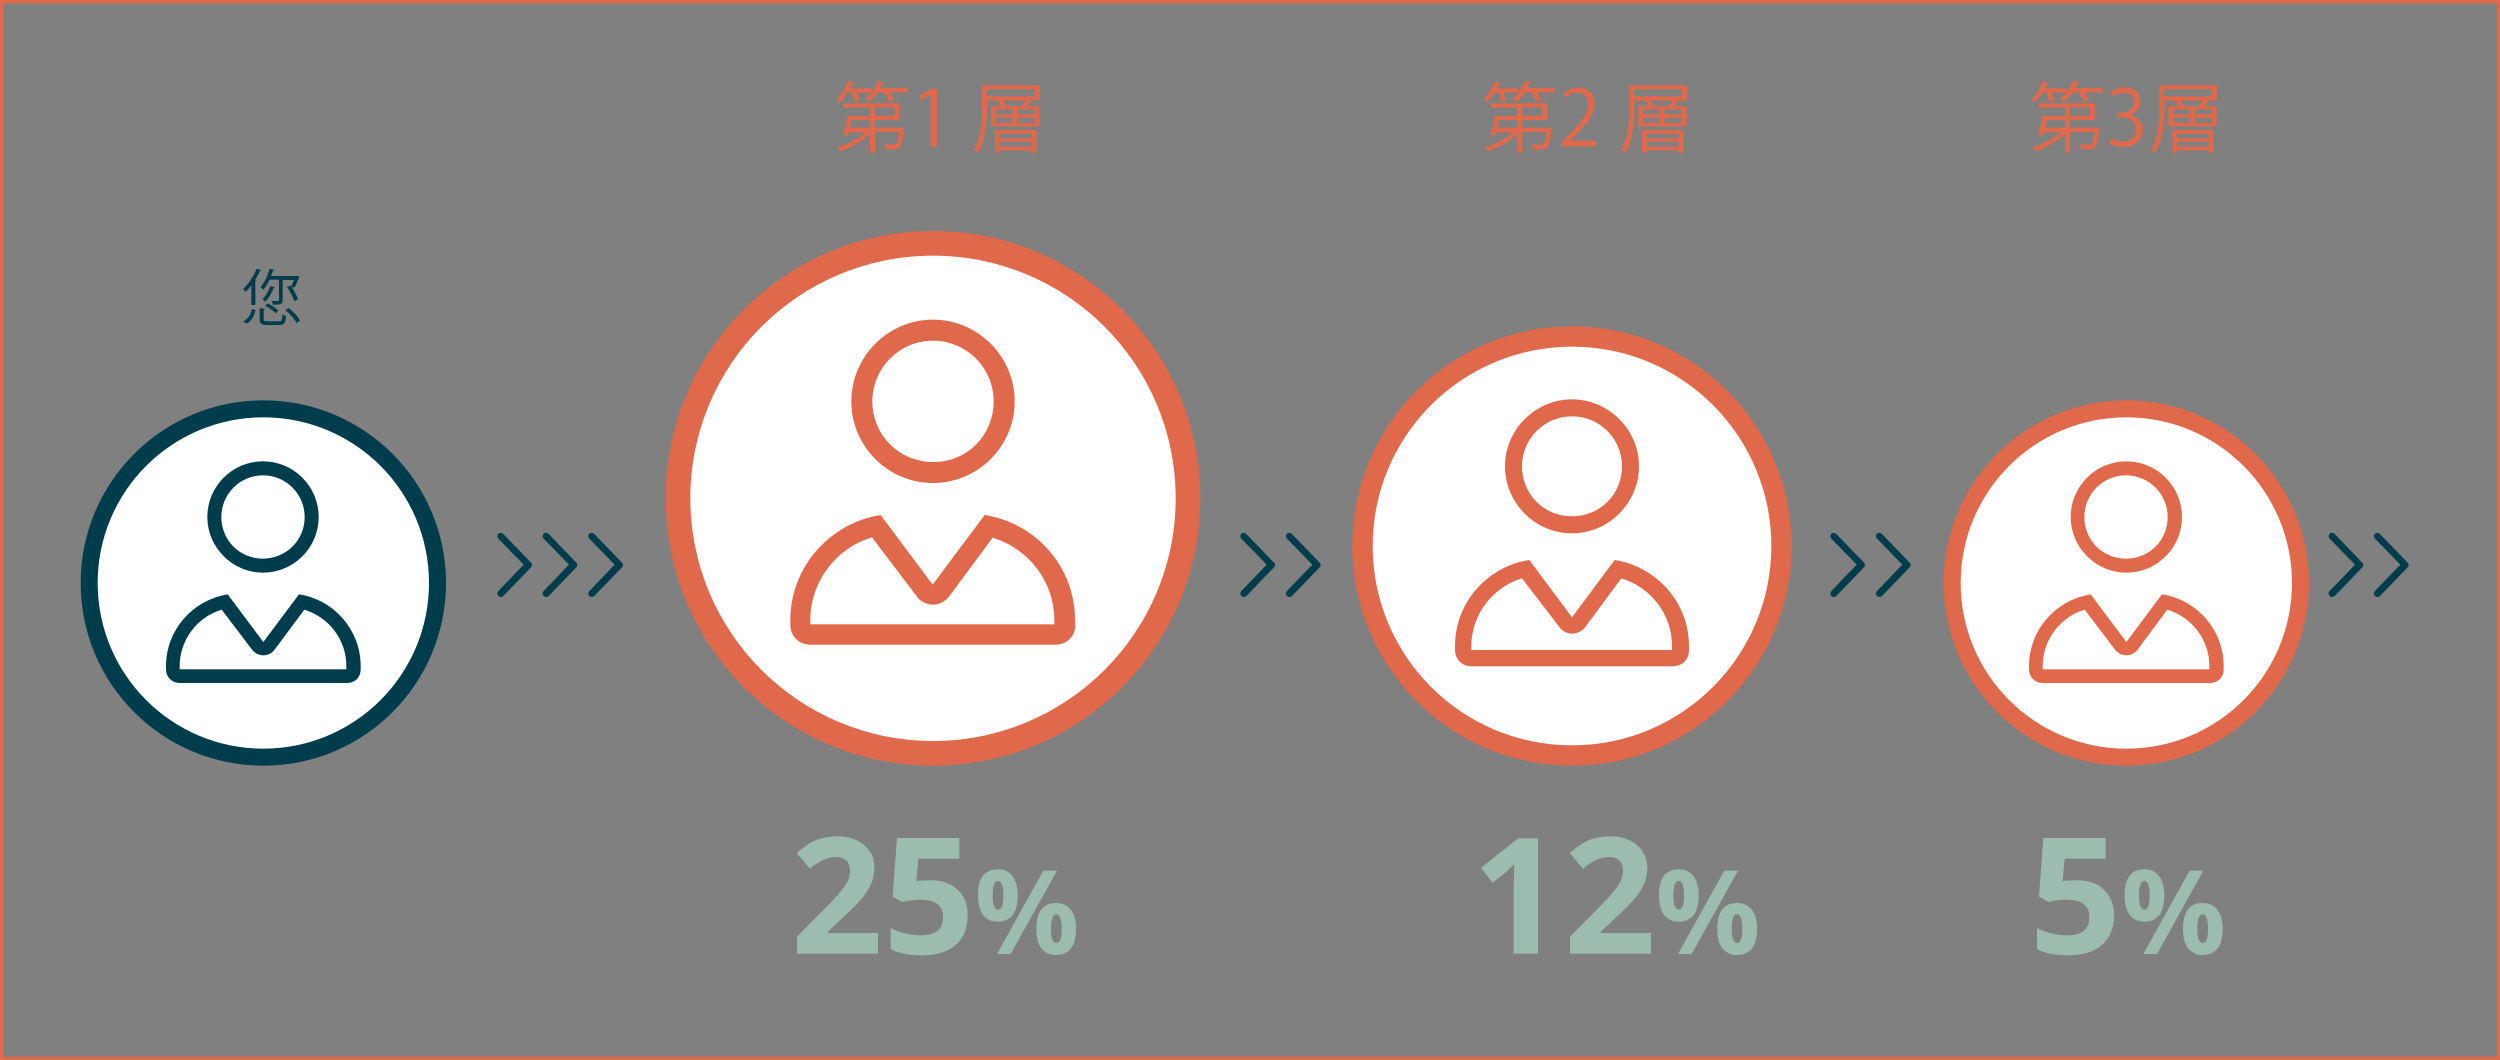 <?xml version="1.0" encoding="utf-8"?>
<!-- Generator: Adobe Illustrator 27.4.1, SVG Export Plug-In . SVG Version: 6.00 Build 0)  -->
<svg version="1.1" id="Layer_1" xmlns="http://www.w3.org/2000/svg" xmlns:xlink="http://www.w3.org/1999/xlink" x="0px" y="0px"
	 viewBox="0 0 750 318" style="enable-background:new 0 0 750 318;" xml:space="preserve">
<rect x="0" y="0" width="750" height="318" fill="#808080" stroke="none"/>
<style type="text/css">
	.st0{fill:#E0684B;}
	.st1{fill:#FFFFFF;}
	.st2{fill:#003D4C;}
	.st3{fill:#9DBCB0;}
</style>
<g>
	<circle class="st0" cx="279.9" cy="149.5" r="80.2"/>
	<circle class="st1" cx="279.9" cy="149.5" r="72.8"/>
	<path class="st0" d="M255.4,120.4c0-13.4,11-24.5,24.5-24.5c13.4,0,24.5,11,24.5,24.5s-11,24.5-24.5,24.5S255.4,133.9,255.4,120.4z
		 M298.1,120.4c0-10.1-8.2-18.2-18.2-18.2c-10.1,0-18.2,8.2-18.2,18.2s7.9,18.2,18.2,18.2C290.2,138.7,298.1,130.5,298.1,120.4z
		 M322.6,187.4c0,3.6-2.6,6-6,6h-73.5c-3.4,0-6-2.6-6-6V186c0-15.8,11.8-29.1,27.1-31.5l15.6,20.9l15.6-20.9
		c15.4,2.4,27.1,15.6,27.1,31.5L322.6,187.4L322.6,187.4z M261.6,161.2c-10.6,3.1-18.5,13.2-18.5,24.7v1.4h73.2V186
		c0-11.5-7.7-21.4-18.5-24.7L284.7,179c-1.2,1.4-2.9,2.4-4.8,2.4s-3.8-1-4.8-2.4L261.6,161.2L261.6,161.2z"/>
</g>
<g>
	<circle class="st2" cx="79" cy="174.9" r="54.8"/>
	<circle class="st1" cx="79" cy="174.9" r="49.7"/>
	<path class="st2" d="M62.2,155.1c0-9.2,7.5-16.7,16.7-16.7s16.7,7.5,16.7,16.7s-7.5,16.7-16.7,16.7S62.2,164.2,62.2,155.1z
		 M91.4,155.1c0-6.9-5.6-12.5-12.5-12.5s-12.5,5.6-12.5,12.5s5.4,12.5,12.5,12.5C86,167.5,91.4,162,91.4,155.1z M108.2,200.8
		c0,2.5-1.8,4.1-4.1,4.1H53.9c-2.3,0-4.1-1.8-4.1-4.1v-1c0-10.8,8-19.8,18.5-21.5L79,192.6l10.7-14.3c10.5,1.6,18.5,10.7,18.5,21.5
		V200.8z M66.5,182.9c-7.2,2.1-12.6,9-12.6,16.9v1h50v-1c0-7.9-5.2-14.6-12.6-16.9l-9,12.1c-0.8,1-2,1.6-3.3,1.6s-2.6-0.7-3.3-1.6
		L66.5,182.9L66.5,182.9z"/>
</g>
<g>
	<circle class="st0" cx="471.6" cy="163.8" r="65.9"/>
	<circle class="st1" cx="471.6" cy="163.8" r="59.8"/>
	<path class="st0" d="M451.5,139.9c0-11,9.1-20.1,20.1-20.1s20.1,9.1,20.1,20.1s-9.1,20.1-20.1,20.1S451.5,151,451.5,139.9z
		 M486.6,139.9c0-8.3-6.7-15-15-15s-15,6.7-15,15s6.5,15,15,15S486.6,148.2,486.6,139.9z M506.7,195c0,3-2.2,4.9-4.9,4.9h-60.4
		c-2.8,0-4.9-2.2-4.9-4.9v-1.2c0-13,9.7-23.9,22.3-25.8l12.8,17.2l12.8-17.2c12.6,2,22.3,12.8,22.3,25.8L506.7,195L506.7,195z
		 M456.6,173.5c-8.7,2.6-15.2,10.8-15.2,20.3v1.2h60.2v-1.2c0-9.5-6.3-17.6-15.2-20.3l-10.8,14.6c-1,1.2-2.4,2-3.9,2s-3.2-0.8-3.9-2
		L456.6,173.5L456.6,173.5z"/>
</g>
<g>
	<circle class="st0" cx="637.9" cy="174.9" r="54.8"/>
	<circle class="st1" cx="637.9" cy="174.9" r="49.7"/>
	<path class="st0" d="M621.2,155.1c0-9.2,7.5-16.7,16.7-16.7s16.7,7.5,16.7,16.7s-7.5,16.7-16.7,16.7S621.2,164.2,621.2,155.1z
		 M650.3,155.1c0-6.9-5.6-12.5-12.5-12.5s-12.5,5.6-12.5,12.5s5.4,12.5,12.5,12.5S650.3,162,650.3,155.1z M667.1,200.8
		c0,2.5-1.8,4.1-4.1,4.1h-50.2c-2.3,0-4.1-1.8-4.1-4.1v-1c0-10.8,8-19.8,18.5-21.5l10.7,14.3l10.7-14.3
		c10.5,1.6,18.5,10.7,18.5,21.5L667.1,200.8L667.1,200.8z M625.4,182.9c-7.2,2.1-12.6,9-12.6,16.9v1h50v-1c0-7.9-5.2-14.6-12.6-16.9
		l-9,12.1c-0.8,1-2,1.6-3.3,1.6s-2.6-0.7-3.3-1.6L625.4,182.9L625.4,182.9z"/>
</g>
<g>
	<path class="st3" d="M263.2,286.1h-24.1V281l8.7-8.8c2.6-2.6,4.2-4.5,5-5.5s1.4-2,1.7-2.8c0.3-0.9,0.5-1.8,0.5-2.7
		c0-1.4-0.4-2.4-1.1-3.1c-0.8-0.7-1.8-1-3.1-1s-2.6,0.3-3.9,0.9s-2.6,1.5-3.9,2.6l-4-4.7c1.7-1.4,3.1-2.5,4.2-3.1
		c1.1-0.6,2.3-1.1,3.7-1.4c1.3-0.3,2.8-0.5,4.4-0.5c2.2,0,4.1,0.4,5.7,1.2c1.7,0.8,2.9,1.9,3.9,3.3s1.4,3,1.4,4.9
		c0,1.6-0.3,3.1-0.8,4.5c-0.6,1.4-1.4,2.8-2.6,4.3s-3.2,3.6-6.2,6.3l-4.4,4.2v0.3h15.1v6.2H263.2z"/>
	<path class="st3" d="M279.3,264.1c3.3,0,6,0.9,8,2.8s3,4.4,3,7.7c0,3.9-1.2,6.8-3.6,8.9s-5.8,3.1-10.2,3.1c-3.8,0-6.9-0.6-9.3-1.9
		v-6.3c1.2,0.7,2.7,1.2,4.3,1.6c1.7,0.4,3.2,0.6,4.7,0.6c4.5,0,6.7-1.8,6.7-5.5c0-3.5-2.3-5.2-6.9-5.2c-0.8,0-1.8,0.1-2.8,0.2
		c-1,0.2-1.8,0.3-2.5,0.5l-2.9-1.6l1.3-17.6h18.7v6.2h-12.3l-0.6,6.8l0.8-0.2C276.7,264.2,277.8,264.1,279.3,264.1z"/>
	<path class="st3" d="M305.3,268.6c0,2.6-0.5,4.6-1.5,5.9s-2.5,2-4.5,2c-1.9,0-3.3-0.7-4.4-2c-1-1.4-1.5-3.3-1.5-5.9
		c0-5.2,2-7.8,5.9-7.8c1.9,0,3.4,0.7,4.4,2C304.8,264.2,305.3,266.1,305.3,268.6z M297.8,268.6c0,1.4,0.1,2.5,0.4,3.2
		s0.7,1.1,1.2,1.1c1.1,0,1.6-1.4,1.6-4.3c0-2.8-0.5-4.3-1.6-4.3c-0.6,0-1,0.4-1.2,1.1C297.9,266.1,297.8,267.2,297.8,268.6z
		 M317.1,261.2l-13.9,25h-4.1l13.9-25H317.1z M322.8,278.6c0,2.6-0.5,4.6-1.5,5.9s-2.5,2-4.5,2c-1.9,0-3.3-0.7-4.4-2
		c-1-1.3-1.5-3.3-1.5-5.8c0-5.2,2-7.8,5.9-7.8c1.9,0,3.4,0.7,4.4,2C322.3,274.1,322.8,276.1,322.8,278.6z M315.3,278.6
		c0,1.4,0.1,2.5,0.4,3.2s0.7,1.1,1.2,1.1c1.1,0,1.6-1.4,1.6-4.3c0-2.8-0.5-4.3-1.6-4.3c-0.6,0-1,0.4-1.2,1.1
		C315.4,276.1,315.3,277.2,315.3,278.6z"/>
</g>
<g>
	<path class="st3" d="M461.4,286.1h-7.3v-20l0.1-3.3l0.1-3.6c-1.2,1.2-2.1,2-2.5,2.4l-4,3.2l-3.5-4.4l11.1-8.9h6L461.4,286.1
		L461.4,286.1z"/>
	<path class="st3" d="M495.1,286.1H471V281l8.7-8.8c2.6-2.6,4.2-4.5,5-5.5s1.4-2,1.7-2.8s0.5-1.8,0.5-2.7c0-1.4-0.4-2.4-1.1-3.1
		c-0.8-0.7-1.8-1-3.1-1c-1.3,0-2.6,0.3-3.9,0.9s-2.6,1.5-3.9,2.6l-4-4.7c1.7-1.4,3.1-2.5,4.2-3.1s2.3-1.1,3.7-1.4
		c1.3-0.3,2.8-0.5,4.4-0.5c2.2,0,4.1,0.4,5.7,1.2c1.7,0.8,2.9,1.9,3.9,3.3c0.9,1.4,1.4,3,1.4,4.9c0,1.6-0.3,3.1-0.8,4.5
		c-0.6,1.4-1.4,2.8-2.6,4.3s-3.2,3.6-6.2,6.3l-4.4,4.2v0.3h15.1v6.2H495.1z"/>
	<path class="st3" d="M509.6,268.6c0,2.6-0.5,4.6-1.5,5.9s-2.5,2-4.5,2c-1.9,0-3.3-0.7-4.4-2c-1-1.4-1.5-3.3-1.5-5.9
		c0-5.2,2-7.8,5.9-7.8c1.9,0,3.4,0.7,4.4,2C509.1,264.2,509.6,266.1,509.6,268.6z M502,268.6c0,1.4,0.1,2.5,0.4,3.2s0.7,1.1,1.2,1.1
		c1.1,0,1.6-1.4,1.6-4.3c0-2.8-0.5-4.3-1.6-4.3c-0.6,0-1,0.4-1.2,1.1C502.2,266.1,502,267.2,502,268.6z M521.4,261.2l-13.9,25h-4.1
		l13.9-25H521.4z M527.1,278.6c0,2.6-0.5,4.6-1.5,5.9s-2.5,2-4.5,2c-1.9,0-3.3-0.7-4.4-2c-1-1.3-1.5-3.3-1.5-5.8
		c0-5.2,2-7.8,5.9-7.8c1.9,0,3.4,0.7,4.4,2C526.6,274.1,527.1,276.1,527.1,278.6z M519.5,278.6c0,1.4,0.1,2.5,0.4,3.2
		c0.3,0.7,0.7,1.1,1.2,1.1c1.1,0,1.6-1.4,1.6-4.3c0-2.8-0.5-4.3-1.6-4.3c-0.6,0-1,0.4-1.2,1.1C519.7,276.1,519.5,277.2,519.5,278.6z
		"/>
</g>
<g>
	<path class="st3" d="M623.2,264.1c3.3,0,6,0.9,8,2.8s3,4.4,3,7.7c0,3.9-1.2,6.8-3.6,8.9s-5.8,3.1-10.2,3.1c-3.8,0-6.9-0.6-9.3-1.9
		v-6.3c1.2,0.7,2.7,1.2,4.3,1.6c1.7,0.4,3.2,0.6,4.7,0.6c4.5,0,6.7-1.8,6.7-5.5c0-3.5-2.3-5.2-6.9-5.2c-0.8,0-1.8,0.1-2.8,0.2
		c-1,0.2-1.8,0.3-2.5,0.5l-2.9-1.6l1.3-17.6h18.7v6.2h-12.3l-0.6,6.8l0.8-0.2C620.6,264.2,621.8,264.1,623.2,264.1z"/>
	<path class="st3" d="M649.3,268.6c0,2.6-0.5,4.6-1.5,5.9s-2.5,2-4.5,2c-1.9,0-3.3-0.7-4.4-2c-1-1.4-1.5-3.3-1.5-5.9
		c0-5.2,2-7.8,5.9-7.8c1.9,0,3.4,0.7,4.4,2C648.7,264.2,649.3,266.1,649.3,268.6z M641.7,268.6c0,1.4,0.1,2.5,0.4,3.2
		c0.3,0.7,0.7,1.1,1.2,1.1c1.1,0,1.6-1.4,1.6-4.3c0-2.8-0.5-4.3-1.6-4.3c-0.6,0-1,0.4-1.2,1.1C641.8,266.1,641.7,267.2,641.7,268.6z
		 M661,261.2l-13.9,25H643l13.9-25H661z M666.8,278.6c0,2.6-0.5,4.6-1.5,5.9s-2.5,2-4.5,2c-1.9,0-3.3-0.7-4.4-2
		c-1-1.3-1.5-3.3-1.5-5.8c0-5.2,2-7.8,5.9-7.8c1.9,0,3.4,0.7,4.4,2C666.2,274.1,666.8,276.1,666.8,278.6z M659.2,278.6
		c0,1.4,0.1,2.5,0.4,3.2c0.3,0.7,0.7,1.1,1.2,1.1c1.1,0,1.6-1.4,1.6-4.3c0-2.8-0.5-4.3-1.6-4.3c-0.6,0-1,0.4-1.2,1.1
		C659.3,276.1,659.2,277.2,659.2,278.6z"/>
</g>
<g>
	<path class="st2" d="M151,160.2l8.3,8.6c0.2,0.2,0.3,0.5,0.3,0.7s-0.1,0.5-0.3,0.7l-8.3,8.6c-0.4,0.4-1.1,0.4-1.5,0s-0.4-1.1,0-1.5
		l7.6-7.9l-7.6-7.8c-0.4-0.4-0.4-1.1,0-1.5C149.9,159.7,150.5,159.8,151,160.2z"/>
</g>
<g>
	<path class="st2" d="M164.6,160.2l8.3,8.6c0.2,0.2,0.3,0.5,0.3,0.7s-0.1,0.5-0.3,0.7l-8.3,8.6c-0.4,0.4-1.1,0.4-1.5,0
		s-0.4-1.1,0-1.5l7.6-7.9l-7.6-7.8c-0.4-0.4-0.4-1.1,0-1.5C163.5,159.7,164.2,159.8,164.6,160.2z"/>
</g>
<g>
	<path class="st2" d="M178.3,160.2l8.3,8.6c0.2,0.2,0.3,0.5,0.3,0.7s-0.1,0.5-0.3,0.7l-8.3,8.6c-0.4,0.4-1.1,0.4-1.5,0
		s-0.4-1.1,0-1.5l7.6-7.9l-7.6-7.8c-0.4-0.4-0.4-1.1,0-1.5C177.2,159.7,177.9,159.8,178.3,160.2z"/>
</g>
<g>
	<path class="st2" d="M373.9,160.2l8.3,8.6c0.2,0.2,0.3,0.5,0.3,0.7s-0.1,0.5-0.3,0.7l-8.3,8.6c-0.4,0.4-1.1,0.4-1.5,0
		s-0.4-1.1,0-1.5l7.6-7.9l-7.6-7.8c-0.4-0.4-0.4-1.1,0-1.5C372.8,159.7,373.5,159.8,373.9,160.2z"/>
</g>
<g>
	<path class="st2" d="M387.6,160.2l8.3,8.6c0.2,0.2,0.3,0.5,0.3,0.7s-0.1,0.5-0.3,0.7l-8.3,8.6c-0.4,0.4-1.1,0.4-1.5,0
		s-0.4-1.1,0-1.5l7.6-7.9l-7.6-7.8c-0.4-0.4-0.4-1.1,0-1.5C386.5,159.7,387.2,159.8,387.6,160.2z"/>
</g>
<g>
	<path class="st2" d="M550.9,160.2l8.3,8.6c0.2,0.2,0.3,0.5,0.3,0.7s-0.1,0.5-0.3,0.7l-8.3,8.6c-0.4,0.4-1.1,0.4-1.5,0
		s-0.4-1.1,0-1.5l7.6-7.9l-7.6-7.8c-0.4-0.4-0.4-1.1,0-1.5C549.8,159.7,550.5,159.8,550.9,160.2z"/>
</g>
<g>
	<path class="st2" d="M564.6,160.2l8.3,8.6c0.2,0.2,0.3,0.5,0.3,0.7s-0.1,0.5-0.3,0.7l-8.3,8.6c-0.4,0.4-1.1,0.4-1.5,0
		s-0.4-1.1,0-1.5l7.6-7.9l-7.6-7.8c-0.4-0.4-0.4-1.1,0-1.5C563.5,159.7,564.2,159.8,564.6,160.2z"/>
</g>
<g>
	<path class="st2" d="M700.4,160.2l8.3,8.6c0.2,0.2,0.3,0.5,0.3,0.7s-0.1,0.5-0.3,0.7l-8.3,8.6c-0.4,0.4-1.1,0.4-1.5,0
		s-0.4-1.1,0-1.5l7.6-7.9l-7.6-7.8c-0.4-0.4-0.4-1.1,0-1.5C699.3,159.7,700,159.8,700.4,160.2z"/>
</g>
<g>
	<path class="st2" d="M714,160.2l8.3,8.6c0.2,0.2,0.3,0.5,0.3,0.7s-0.1,0.5-0.3,0.7l-8.3,8.6c-0.4,0.4-1.1,0.4-1.5,0s-0.4-1.1,0-1.5
		l7.6-7.9l-7.6-7.8c-0.4-0.4-0.4-1.1,0-1.5C713,159.7,713.6,159.8,714,160.2z"/>
</g>
<g>
	<path class="st0" d="M749,1v316H1V1H749 M750,0H0v318h750V0L750,0z"/>
</g>
<g>
	<path class="st2" d="M75.5,85.5c-0.6,0.8-1.2,1.5-1.8,2.1c-0.2-0.2-0.5-0.7-0.8-0.9c1.5-1.3,2.6-3.2,2.6-3.2
		c0.6-0.9,1.1-1.9,1.5-2.9l1.4,0.5c-0.1,0.1-0.2,0.2-0.4,0.2c-0.4,0.9-0.9,1.7-1.4,2.6l0.4,0.1c0,0.1-0.1,0.2-0.4,0.2v7.3h-1.2V85.5
		z M76.7,93c-0.4,1.7-1.1,3.2-2.7,4.1l-1-0.7c1.5-0.7,2.2-2.1,2.6-3.7L76.7,93z M79.1,95.8c0,0.5,0.2,0.6,1.2,0.6h3.4
		c0.8,0,1-0.3,1-2.1c0.3,0.2,0.8,0.4,1.1,0.5c-0.2,2.2-0.6,2.7-2,2.7h-3.6c-1.8,0-2.3-0.4-2.3-1.7v-3.3l1.6,0.1
		c0,0.1-0.1,0.2-0.4,0.3V95.8z M83.6,83.9h-2.7c-0.6,1.2-1.2,2.2-1.9,3c-0.2-0.2-0.6-0.6-0.9-0.7c1.2-1.3,2.2-3.4,2.8-5.6l1.4,0.4
		c-0.1,0.1-0.2,0.2-0.4,0.2c-0.2,0.5-0.4,1.1-0.6,1.6h7.8c0.6,0,0.6,0.1,0.7,0.1c0,0.2-0.9,2.5-1.5,3.4l-0.8-0.2
		c0.8,1.2,1.6,2.7,1.9,3.7l-1.1,0.5c-0.4-1.2-1.3-2.9-2.2-4.2l1-0.4l0.2,0.3c0.3-0.5,0.6-1.3,0.9-2h-3.4V90c0,1.3-0.5,1.4-2.9,1.4
		c-0.1-0.3-0.2-0.8-0.4-1.1c0.9,0,1.6,0,1.9,0s0.3-0.1,0.3-0.3V83.9z M82.5,86.2c-0.1,0.1-0.2,0.2-0.4,0.2c-0.6,1.5-1.5,3.1-2.5,4.1
		c-0.2-0.2-0.6-0.5-0.9-0.6c0.9-0.9,1.8-2.5,2.4-4.1L82.5,86.2z M80.3,91c1.2,0.6,2.6,1.5,3.2,2.2L82.7,94c-0.6-0.7-2-1.7-3.2-2.3
		L80.3,91z M89,96.9c-0.6-1.1-2-2.7-3.4-3.9l1-0.6c1.4,1.1,2.9,2.6,3.4,3.8L89,96.9z"/>
</g>
<g>
	<path class="st0" d="M256.4,30.5c-0.2-0.7-0.6-1.9-1-2.8h-1.1c-0.7,1.1-1.5,2.2-2.2,3c-0.3-0.3-0.8-0.6-1.2-0.8
		c1.4-1.3,2.7-3.5,3.5-5.6l1.8,0.6c0,0.2-0.3,0.2-0.5,0.2c-0.2,0.5-0.4,0.9-0.6,1.4h6.4v1.3h-4.5c0.4,0.8,0.7,1.7,0.9,2.3
		L256.4,30.5z M270.1,38.3l0.3,0l0.9,0.1c0,0.2,0,0.3-0.1,0.5c-0.6,5.8-1.1,5.9-3.7,5.9c-0.5,0-1.2,0-1.8,0c0-0.5-0.2-1-0.4-1.5
		c1.2,0.1,2.3,0.1,2.7,0.1c0.4,0,0.6,0,0.8-0.2c0.4-0.3,0.6-1.3,0.9-3.6h-7.2v6.2h-1.5v-5.7c-2.3,2.3-5.8,4.3-8.9,5.3
		c-0.2-0.4-0.7-0.9-1-1.2c3-0.8,6.3-2.5,8.5-4.5h-4.9l-0.3,0.9l-1.5-0.2c0.5-1.5,1.1-3.8,1.4-5.6h6.7v-2.5H253v-1.3h16.9V36h-7.5
		v2.3H270.1z M260.9,36h-5.4c-0.2,0.8-0.4,1.6-0.6,2.3h6V36z M265.3,24.8c0,0.2-0.2,0.2-0.5,0.2c-0.2,0.5-0.4,1-0.7,1.4h8.2v1.3
		h-5.5c0.6,0.8,1.1,1.7,1.4,2.3l-1.4,0.6c-0.3-0.8-1-1.9-1.7-2.9h-1.8c-0.7,1.1-1.6,2.1-2.5,2.8c-0.3-0.3-0.8-0.6-1.2-0.9
		c1.6-1.2,3-3.3,3.8-5.4L265.3,24.8z M262.4,32.2v2.5h6v-2.5H262.4z"/>
	<path class="st0" d="M279.2,43.9V28.4h0l-2.8,1.6l-0.5-1.4l3.6-2h1.6v17.3H279.2z"/>
	<path class="st0" d="M311.9,25.5v4.6h-3l0.7,0.3c-0.1,0.1-0.3,0.2-0.5,0.2c-0.3,0.3-0.7,0.8-1.1,1.2h3.8v6.1h-14.5v-6.1h3.2
		c-0.3-0.5-0.7-1-1.1-1.4l0.5-0.2h-3.8v2.2c0,3.9-0.3,9.6-2.7,13.4c-0.3-0.3-0.9-0.6-1.3-0.8c2.3-3.7,2.5-8.8,2.5-12.6v-6.8H311.9z
		 M310.3,28.9v-2.1h-14.3v2.1H310.3z M298.5,45.9V39h12.4v6.8h-1.5v-0.7h-9.5v0.7H298.5z M298.8,32.8v1.5h5v-1.5H298.8z M298.8,35.3
		v1.5h5v-1.5H298.8z M309.4,40.1h-9.5v1.4h9.5V40.1z M299.9,44h9.5v-1.5h-9.5V44z M300.8,30.2c0.5,0.5,1,1.1,1.2,1.6h4.5
		c0.4-0.5,0.9-1.1,1.2-1.6H300.8z M310.3,34.3v-1.5h-5.1v1.5H310.3z M310.3,36.9v-1.5h-5.1v1.5H310.3z"/>
</g>
<g>
	<path class="st0" d="M450.5,30.5c-0.2-0.7-0.6-1.9-1-2.8h-1.1c-0.7,1.1-1.5,2.2-2.2,3c-0.3-0.3-0.8-0.6-1.2-0.8
		c1.4-1.3,2.7-3.5,3.5-5.6l1.8,0.6c0,0.2-0.3,0.2-0.5,0.2c-0.2,0.5-0.4,0.9-0.6,1.4h6.4v1.3H451c0.4,0.8,0.7,1.7,0.9,2.3L450.5,30.5
		z M464.3,38.3l0.3,0l0.9,0.1c0,0.2,0,0.3-0.1,0.5c-0.6,5.8-1.1,5.9-3.7,5.9c-0.5,0-1.2,0-1.8,0c0-0.5-0.2-1-0.4-1.5
		c1.2,0.1,2.3,0.1,2.7,0.1c0.4,0,0.6,0,0.8-0.2c0.4-0.3,0.6-1.3,0.9-3.6h-7.2v6.2h-1.5v-5.7c-2.3,2.3-5.8,4.3-8.9,5.3
		c-0.2-0.4-0.7-0.9-1-1.2c3-0.8,6.3-2.5,8.5-4.5h-4.9l-0.3,0.9l-1.5-0.2c0.5-1.5,1.1-3.8,1.4-5.6h6.7v-2.5h-7.9v-1.3h16.9V36h-7.5
		v2.3H464.3z M455.1,36h-5.4c-0.2,0.8-0.4,1.6-0.6,2.3h6V36z M459.4,24.8c0,0.2-0.2,0.2-0.5,0.2c-0.2,0.5-0.4,1-0.7,1.4h8.2v1.3H461
		c0.6,0.8,1.1,1.7,1.4,2.3l-1.4,0.6c-0.3-0.8-1-1.9-1.7-2.9h-1.8c-0.7,1.1-1.6,2.1-2.5,2.8c-0.3-0.3-0.8-0.6-1.2-0.9
		c1.6-1.2,3-3.3,3.8-5.4L459.4,24.8z M456.6,32.2v2.5h6v-2.5H456.6z"/>
	<path class="st0" d="M478.7,43.9h-10.2v-1.2l1.7-1.8c4.1-4.2,6.2-6.7,6.2-9.5c0-1.8-0.8-3.6-3.3-3.6c-1.4,0-2.6,0.8-3.5,1.4L469,28
		c1.1-0.9,2.6-1.7,4.5-1.7c3.5,0,4.9,2.5,4.9,4.9c0,3.3-2.3,6-5.9,9.6l-1.4,1.4v0h7.6V43.9z"/>
	<path class="st0" d="M506.1,25.5v4.6h-3l0.7,0.3c-0.1,0.1-0.3,0.2-0.5,0.2c-0.3,0.3-0.7,0.8-1.1,1.2h3.8v6.1h-14.5v-6.1h3.2
		c-0.3-0.5-0.7-1-1.1-1.4l0.5-0.2h-3.8v2.2c0,3.9-0.3,9.6-2.7,13.4c-0.3-0.3-0.9-0.6-1.3-0.8c2.3-3.7,2.5-8.8,2.5-12.6v-6.8H506.1z
		 M504.5,28.9v-2.1h-14.3v2.1H504.5z M492.6,45.9V39H505v6.8h-1.5v-0.7h-9.5v0.7H492.6z M492.9,32.8v1.5h5v-1.5H492.9z M492.9,35.3
		v1.5h5v-1.5H492.9z M503.5,40.1h-9.5v1.4h9.5V40.1z M494.1,44h9.5v-1.5h-9.5V44z M495,30.2c0.5,0.5,1,1.1,1.2,1.6h4.5
		c0.4-0.5,0.9-1.1,1.2-1.6H495z M504.5,34.3v-1.5h-5.1v1.5H504.5z M504.5,36.9v-1.5h-5.1v1.5H504.5z"/>
</g>
<g>
	<path class="st0" d="M614.9,30.5c-0.2-0.7-0.6-1.9-1-2.8h-1.1c-0.7,1.1-1.5,2.2-2.2,3c-0.3-0.3-0.8-0.6-1.2-0.8
		c1.4-1.3,2.7-3.5,3.5-5.6l1.8,0.6c0,0.2-0.3,0.2-0.5,0.2c-0.2,0.5-0.4,0.9-0.6,1.4h6.4v1.3h-4.5c0.4,0.8,0.7,1.7,0.9,2.3
		L614.9,30.5z M628.7,38.3l0.3,0l0.9,0.1c0,0.2,0,0.3-0.1,0.5c-0.6,5.8-1.1,5.9-3.7,5.9c-0.5,0-1.2,0-1.8,0c0-0.5-0.2-1-0.4-1.5
		c1.2,0.1,2.3,0.1,2.7,0.1c0.4,0,0.6,0,0.8-0.2c0.4-0.3,0.6-1.3,0.9-3.6H621v6.2h-1.5v-5.7c-2.3,2.3-5.8,4.3-8.9,5.3
		c-0.2-0.4-0.7-0.9-1-1.2c3-0.8,6.3-2.5,8.5-4.5h-4.9l-0.3,0.9l-1.5-0.2c0.5-1.5,1.1-3.8,1.4-5.6h6.7v-2.5h-7.9v-1.3h16.9V36H621
		v2.3H628.7z M619.5,36h-5.4c-0.2,0.8-0.4,1.6-0.6,2.3h6V36z M623.8,24.8c0,0.2-0.2,0.2-0.5,0.2c-0.2,0.5-0.4,1-0.7,1.4h8.2v1.3
		h-5.5c0.6,0.8,1.1,1.7,1.4,2.3l-1.4,0.6c-0.3-0.8-1-1.9-1.7-2.9h-1.8c-0.7,1.1-1.6,2.1-2.5,2.8c-0.3-0.3-0.8-0.6-1.2-0.9
		c1.6-1.2,3-3.3,3.8-5.4L623.8,24.8z M621,32.2v2.5h6v-2.5H621z"/>
	<path class="st0" d="M639,34.5c2,0.3,3.8,2,3.8,4.5c0,2.7-2,5.1-5.9,5.1c-1.7,0-3.3-0.6-4.1-1.1l0.6-1.5c0.6,0.4,2,1,3.5,1
		c2.9,0,3.9-2,3.9-3.6c0-2.5-2.1-3.7-4.4-3.7h-1.1v-1.4h1.1c1.7,0,3.8-1,3.8-3.2c0-1.5-0.9-2.8-3-2.8c-1.3,0-2.5,0.6-3.2,1.1
		l-0.6-1.4c0.8-0.6,2.4-1.3,4.1-1.3c3.2,0,4.6,2,4.6,4.1C642.2,32.2,641,33.8,639,34.5L639,34.5z"/>
	<path class="st0" d="M665.1,25.5v4.6h-3l0.7,0.3c-0.1,0.1-0.3,0.2-0.5,0.2c-0.3,0.3-0.7,0.8-1.1,1.2h3.8v6.1h-14.5v-6.1h3.2
		c-0.3-0.5-0.7-1-1.1-1.4l0.5-0.2h-3.8v2.2c0,3.9-0.3,9.6-2.7,13.4c-0.3-0.3-0.9-0.6-1.3-0.8c2.3-3.7,2.5-8.8,2.5-12.6v-6.8H665.1z
		 M663.5,28.9v-2.1h-14.3v2.1H663.5z M651.7,45.9V39H664v6.8h-1.5v-0.7h-9.5v0.7H651.7z M652,32.8v1.5h5v-1.5H652z M652,35.3v1.5h5
		v-1.5H652z M662.6,40.1h-9.5v1.4h9.5V40.1z M653.1,44h9.5v-1.5h-9.5V44z M654,30.2c0.5,0.5,1,1.1,1.2,1.6h4.5
		c0.4-0.5,0.9-1.1,1.2-1.6H654z M663.5,34.3v-1.5h-5.1v1.5H663.5z M663.5,36.9v-1.5h-5.1v1.5H663.5z"/>
</g>
</svg>
